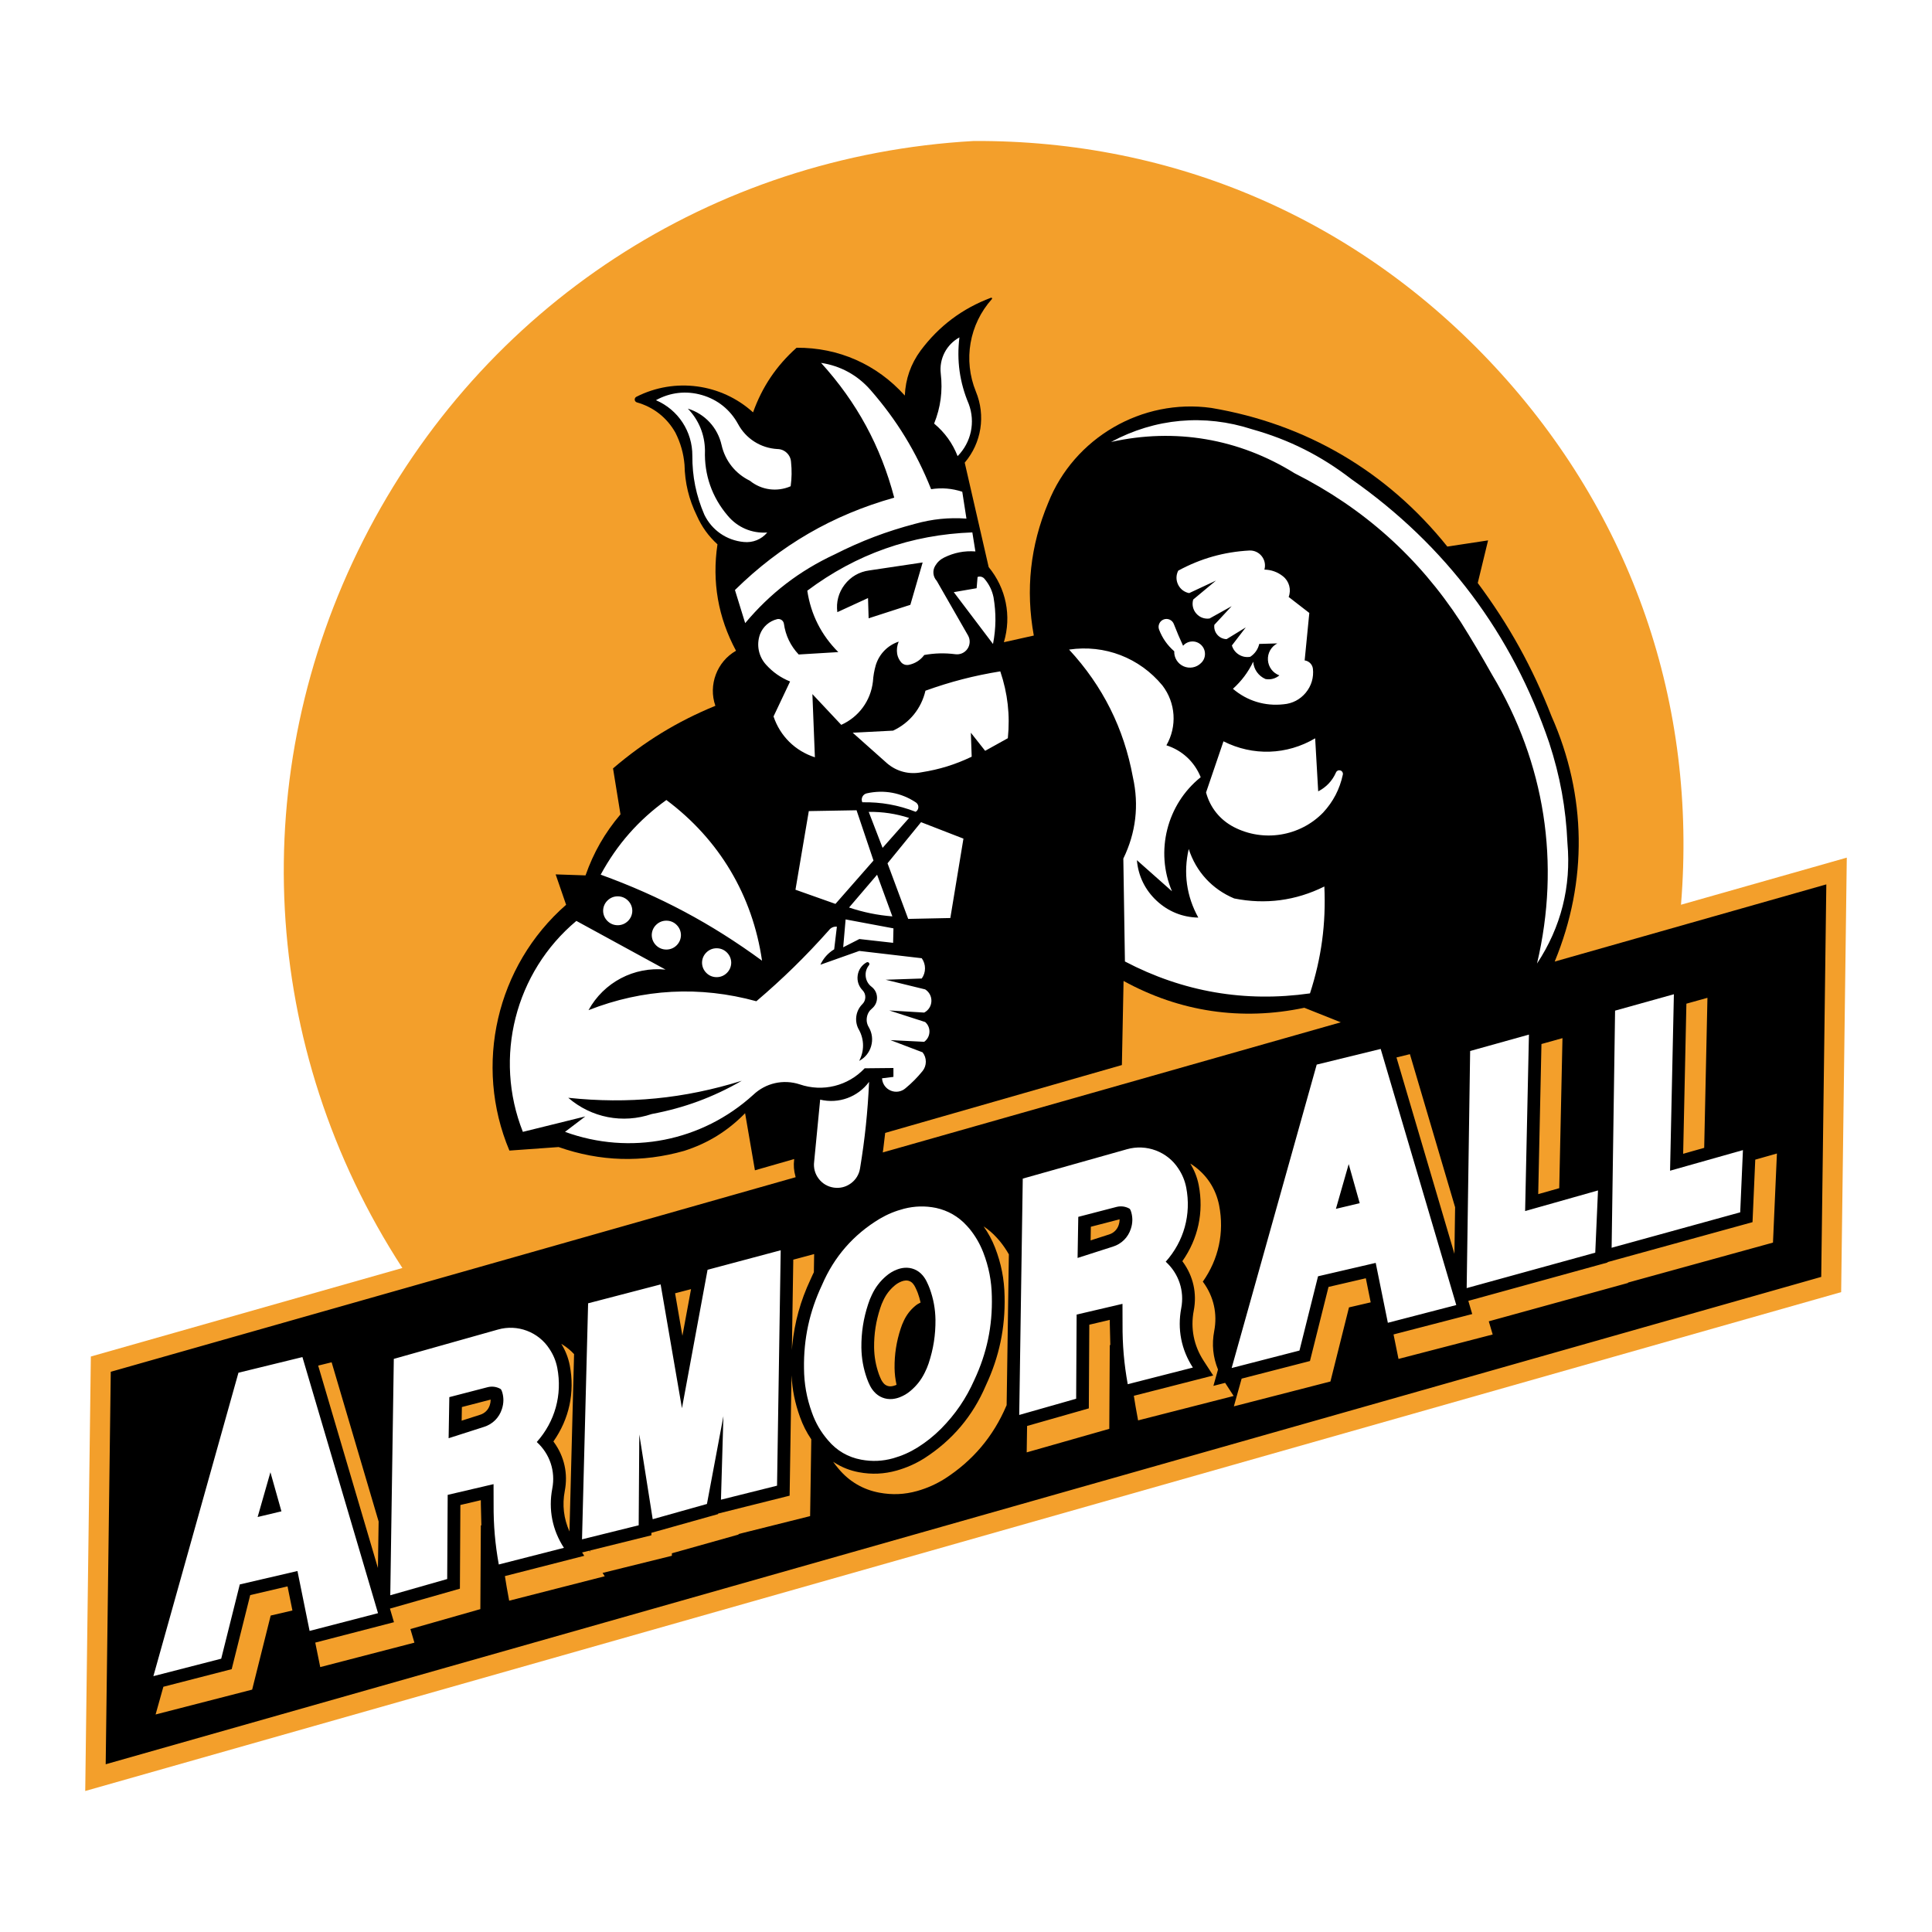 <?xml version="1.0" encoding="utf-8"?>
<!-- Generator: Adobe Illustrator 13.0.0, SVG Export Plug-In . SVG Version: 6.00 Build 14576)  -->
<!DOCTYPE svg PUBLIC "-//W3C//DTD SVG 1.0//EN" "http://www.w3.org/TR/2001/REC-SVG-20010904/DTD/svg10.dtd">
<svg version="1.0" id="Layer_1" xmlns="http://www.w3.org/2000/svg" xmlns:xlink="http://www.w3.org/1999/xlink" x="0px" y="0px"
	 width="192.756px" height="192.756px" viewBox="0 0 192.756 192.756" enable-background="new 0 0 192.756 192.756"
	 xml:space="preserve">
<g>
	<polygon fill-rule="evenodd" clip-rule="evenodd" fill="#FFFFFF" points="0,0 192.756,0 192.756,192.756 0,192.756 0,0 	"/>
	<path fill-rule="evenodd" clip-rule="evenodd" fill="#F39F2B" d="M8.504,178.688l0.56-43.348l31.082-8.832
		c-14.263-21.957-15.724-49.286-3.884-72.641c11.839-23.353,34.749-38.328,60.891-39.8c20.071-0.101,38.403,7.853,52.039,22.579
		c13.638,14.728,20.161,33.617,18.521,53.62l16.541-4.699l-0.561,43.349L8.504,178.688L8.504,178.688L8.504,178.688z"/>
	<path fill-rule="evenodd" clip-rule="evenodd" d="M48.952,139.637l-2.869,0.744l-0.024,1.361l1.841-0.59
		c0.465-0.143,0.819-0.494,0.965-0.957c0.057-0.174,0.085-0.34,0.088-0.521L48.952,139.637L48.952,139.637L48.952,139.637z
		 M68.945,128.617l-1.591,0.414l0.73,4.24L68.945,128.617L68.945,128.617L68.945,128.617z M57.275,135.1
		c-0.338-0.361-0.686-0.652-1.104-0.92l-0.17-0.105c0.417,0.678,0.688,1.361,0.844,2.143c0.52,2.695-0.052,5.354-1.632,7.6
		l0.049,0.064c1.041,1.428,1.422,3.141,1.085,4.875c-0.265,1.396-0.107,2.742,0.47,4.039L57.275,135.1L57.275,135.1L57.275,135.1z
		 M37.776,151.801l-4.689-15.885l-1.342,0.33l5.961,20.193L37.776,151.801L37.776,151.801L37.776,151.801z M81.2,126.936
		l0.028-1.816l-2.082,0.557l-0.141,9.012l0.038-0.453c0.236-2.344,0.817-4.441,1.818-6.574l0.221-0.488L81.2,126.936L81.2,126.936
		L81.2,126.936z M111.702,121.65l-2.869,0.744l-0.023,1.359l1.841-0.59c0.465-0.143,0.819-0.492,0.965-0.957
		c0.058-0.172,0.086-0.338,0.088-0.521L111.702,121.65L111.702,121.65L111.702,121.65z M170.028,114.521l0.324-14.969l-2.1,0.586
		l-0.323,14.977L170.028,114.521L170.028,114.521L170.028,114.521z M155.566,118.545l0.322-14.969l-2.097,0.586l-0.323,14.977
		L155.566,118.545L155.566,118.545L155.566,118.545z M145.176,120.445l-4.509-15.271l-1.341,0.328l5.782,19.59L145.176,120.445
		L145.176,120.445L145.176,120.445z M121.52,136.639c-0.505-1.242-0.63-2.512-0.38-3.828c0.337-1.734-0.046-3.447-1.086-4.875
		l-0.05-0.064c1.581-2.244,2.153-4.904,1.632-7.6c-0.331-1.697-1.275-3.119-2.713-4.078l-0.171-0.105
		c0.417,0.678,0.688,1.363,0.844,2.143c0.52,2.695-0.053,5.354-1.633,7.6l0.049,0.064c1.042,1.426,1.423,3.141,1.087,4.873
		c-0.333,1.758,0.006,3.482,0.979,4.982l0.963,1.484l-7.918,2.023l0.182,1.113l0.243,1.342l9.534-2.436l-0.849-1.309l-1.171,0.301
		L121.52,136.639L121.52,136.639L121.52,136.639z M91.846,129.953c-0.075-0.334-0.163-0.633-0.278-0.955
		c-0.075-0.195-0.152-0.367-0.244-0.555c-0.066-0.141-0.142-0.262-0.243-0.379c-0.187-0.221-0.459-0.332-0.746-0.307
		c-0.139,0.012-0.262,0.043-0.392,0.094c-0.262,0.104-0.486,0.238-0.7,0.422c-0.479,0.408-0.837,0.877-1.104,1.447
		c-0.129,0.26-0.228,0.506-0.315,0.783c-0.431,1.311-0.627,2.566-0.615,3.943c0.017,0.936,0.17,1.787,0.483,2.672
		c0.072,0.193,0.146,0.365,0.235,0.551c0.066,0.125,0.139,0.234,0.233,0.342c0.192,0.219,0.466,0.326,0.755,0.301
		c0.139-0.014,0.263-0.045,0.394-0.094l0.078-0.031l0.061-0.025c-0.126-0.568-0.188-1.094-0.197-1.674
		c-0.013-1.377,0.184-2.633,0.613-3.941c0.089-0.277,0.188-0.523,0.315-0.787c0.268-0.568,0.624-1.037,1.104-1.445
		C91.458,130.164,91.637,130.051,91.846,129.953L91.846,129.953L91.846,129.953z M80.942,143.602
		c-0.481-0.711-0.837-1.414-1.126-2.223c-0.5-1.381-0.768-2.705-0.848-4.17l-0.187,12.014l-7.133,1.785l-0.01,0.055l-6.649,1.867
		l-0.001,0.248l-6.124,1.516l-0.003,0.145l-0.055-0.129l-0.73,0.178l0.215,0.334l-7.917,2.025l0.182,1.111l0.244,1.344l9.534-2.439
		l-0.215-0.332l6.914-1.711l0.001-0.248l6.648-1.869l0.009-0.055l7.135-1.785L80.942,143.602L80.942,143.602L80.942,143.602z
		 M48.026,152.182l-0.051-2.094l-0.001-0.414l-2.043,0.479l-0.047,8.35l-6.98,1.988l0.401,1.357l-7.852,2.035l0.497,2.443
		l9.396-2.438l-0.401-1.357l6.979-1.988l0.049-8.35L48.026,152.182L48.026,152.182L48.026,152.182z M29.175,160.678l-0.487-2.404
		l-3.724,0.867l-1.848,7.391l-6.817,1.756l-0.775,2.766l9.634-2.48l1.849-7.391L29.175,160.678L29.175,160.678L29.175,160.678z
		 M110.776,134.193l-0.05-2.092l-0.001-0.416l-2.045,0.48l-0.048,8.348l-6.159,1.756l-0.04,2.635l8.241-2.348l0.049-8.35
		L110.776,134.193L110.776,134.193L110.776,134.193z M136.755,129.936l-0.486-2.404l-3.723,0.865l-1.851,7.393l-6.816,1.756
		l-0.776,2.766l9.635-2.48l1.851-7.393L136.755,129.936L136.755,129.936L136.755,129.936z M175.122,115.699l-0.273,6.236
		l-14.46,3.984l-0.002,0.041l-13.892,3.828l0.388,1.314l-7.849,2.035l0.495,2.443l9.396-2.438l-0.389-1.314l13.893-3.828
		l0.002-0.039l14.46-3.986l0.392-8.889L175.122,115.699L175.122,115.699L175.122,115.699z M100.655,125.148
		c-0.272-0.477-0.556-0.889-0.899-1.314l-0.329-0.371c-0.396-0.434-0.806-0.783-1.292-1.107c0.477,0.678,0.838,1.348,1.142,2.119
		c0.616,1.594,0.92,3.145,0.951,4.854c0.073,3.146-0.53,6.031-1.864,8.883c-1.302,3.061-3.349,5.484-6.147,7.283
		c-0.879,0.549-1.75,0.934-2.746,1.219c-1.265,0.355-2.491,0.41-3.781,0.17c-0.888-0.168-1.667-0.473-2.431-0.955l-0.139-0.09
		c0.183,0.26,0.36,0.486,0.567,0.727c1.057,1.256,2.43,2.057,4.044,2.359c1.291,0.24,2.517,0.186,3.78-0.168
		c0.997-0.285,1.867-0.672,2.747-1.221c2.797-1.799,4.845-4.223,6.146-7.281l0.028-0.062L100.655,125.148L100.655,125.148
		L100.655,125.148z M88.073,114.98l45.697-12.984l-3.637-1.451c-6.263,1.324-12.426,0.41-18.035-2.676l-0.167,8.391l-23.616,6.771
		l-0.196,1.65L88.073,114.98L88.073,114.98L88.073,114.98z M79.232,115.684l0.005-0.047l-3.918,1.125l-0.98-5.697
		c-1.731,1.773-3.71,2.998-6.069,3.754c-4.214,1.197-8.403,1.072-12.537-0.377l-4.909,0.352c-3.589-8.518-1.301-18.439,5.657-24.524
		l-1.044-3.032l2.981,0.1c0.803-2.289,1.919-4.236,3.487-6.089l-0.743-4.586c3.14-2.686,6.39-4.673,10.211-6.245
		c-0.726-2.064,0.156-4.413,2.06-5.491c-1.788-3.32-2.409-6.89-1.851-10.618c-0.901-0.824-1.565-1.747-2.061-2.862
		c-0.793-1.625-1.19-3.267-1.226-5.077c-0.1-1.147-0.393-2.175-0.911-3.206c-0.847-1.497-2.179-2.545-3.833-3.015
		c-0.121-0.032-0.211-0.135-0.223-0.258c-0.014-0.124,0.051-0.244,0.161-0.301c3.827-1.947,8.461-1.33,11.644,1.552
		c0.908-2.542,2.326-4.648,4.341-6.446c4.182-0.033,8.007,1.656,10.8,4.77c0.071-1.66,0.596-3.153,1.578-4.491
		c1.831-2.449,4.154-4.194,7.017-5.268c0.035-0.016,0.077-0.005,0.098,0.024c0.023,0.031,0.022,0.074-0.004,0.104
		c-2.261,2.528-2.879,6.084-1.601,9.228c0.993,2.4,0.568,5.116-1.111,7.097l2.389,10.419c1.74,2.113,2.298,4.873,1.517,7.496
		l2.986-0.665c-0.83-4.569-0.354-8.962,1.438-13.247c2.574-6.485,9.367-10.434,16.275-9.463c9.465,1.597,17.542,6.342,23.545,13.832
		l4.065-0.617l-1.031,4.252c3.129,4.203,5.459,8.411,7.361,13.292c3.508,7.906,3.618,16.482,0.316,24.477l27.1-7.7l-0.508,39.161
		L10.545,176.021l0.506-39.158l68.334-19.414l-0.026-0.09c-0.154-0.555-0.196-1.086-0.129-1.656L79.232,115.684L79.232,115.684
		L79.232,115.684z"/>
	<path fill-rule="evenodd" clip-rule="evenodd" fill="#FFFFFF" d="M25.704,151.352l2.375-0.566l-1.099-3.9L25.704,151.352
		L25.704,151.352L25.704,151.352z M15.303,167.23l8.487-30.273l6.383-1.561l7.542,25.551l-6.826,1.77l-1.212-5.977l-5.753,1.338
		l-1.854,7.41L15.303,167.23L15.303,167.23L15.303,167.23z M44.759,143.492l3.523-1.129c0.862-0.268,1.519-0.918,1.792-1.779
		c0.098-0.295,0.146-0.578,0.15-0.891c-0.002-0.262-0.035-0.5-0.104-0.752c-0.021-0.074-0.044-0.137-0.072-0.205
		c-0.014-0.027-0.025-0.051-0.04-0.076c-0.011-0.02-0.024-0.037-0.039-0.055c-0.011-0.014-0.022-0.023-0.038-0.033
		c-0.394-0.221-0.831-0.281-1.269-0.174l-3.833,0.994L44.759,143.492L44.759,143.492L44.759,143.492z M44.617,157.541l-5.679,1.619
		l0.352-23.584l10.394-2.928c1.942-0.555,4.038,0.234,5.134,1.932c0.39,0.586,0.641,1.189,0.78,1.883
		c0.517,2.688-0.221,5.365-2.045,7.408c1.304,1.18,1.883,2.916,1.548,4.643c-0.397,2.086,0.004,4.133,1.162,5.914l-6.499,1.66
		c-0.368-2.037-0.53-3.92-0.517-5.992l-0.005-2.023l-4.576,1.07L44.617,157.541L44.617,157.541L44.617,157.541z M58.068,153.58
		l0.608-23.549l7.236-1.885l2.127,12.352l2.555-13.812l7.297-1.947l-0.365,23.488l-5.595,1.398l0.244-8.336l-1.643,8.762
		l-5.412,1.521l-1.336-8.459l-0.062,9.066L58.068,153.58L58.068,153.58L58.068,153.58z M86.787,138.223
		c0.116,0.234,0.249,0.432,0.422,0.627c0.462,0.527,1.127,0.793,1.825,0.729c0.257-0.027,0.486-0.08,0.727-0.172
		c0.398-0.154,0.74-0.354,1.065-0.627c0.616-0.516,1.078-1.102,1.432-1.822c0.158-0.311,0.281-0.602,0.392-0.932
		c0.479-1.449,0.695-2.838,0.682-4.363c-0.02-1.086-0.201-2.072-0.57-3.094c-0.089-0.238-0.183-0.451-0.295-0.682
		c-0.113-0.236-0.245-0.441-0.415-0.645c-0.456-0.539-1.126-0.814-1.831-0.752c-0.258,0.025-0.49,0.08-0.731,0.174
		c-0.404,0.156-0.746,0.361-1.073,0.643c-0.616,0.525-1.076,1.127-1.422,1.861c-0.154,0.314-0.273,0.611-0.379,0.945
		c-0.474,1.443-0.688,2.826-0.676,4.344c0.019,1.082,0.194,2.064,0.556,3.084C86.584,137.781,86.674,137.994,86.787,138.223
		L86.787,138.223L86.787,138.223z M85.922,145.631c-1.318-0.244-2.442-0.9-3.305-1.928c-0.72-0.834-1.235-1.715-1.606-2.754
		c-0.529-1.465-0.785-2.883-0.796-4.443c-0.04-2.945,0.543-5.639,1.798-8.307c1.206-2.812,3.135-5.025,5.759-6.604
		c0.781-0.457,1.55-0.773,2.426-1.002c1.073-0.271,2.109-0.297,3.195-0.078c1.202,0.268,2.223,0.855,3.054,1.764
		c0.102,0.107,0.19,0.207,0.285,0.32c0.586,0.725,1.018,1.469,1.361,2.336c0.56,1.449,0.836,2.861,0.863,4.414
		c0.072,2.949-0.493,5.65-1.744,8.322c-0.827,1.865-1.892,3.426-3.326,4.877c-0.732,0.729-1.469,1.318-2.342,1.869
		c-0.776,0.48-1.543,0.82-2.419,1.072C88.053,145.789,87.016,145.834,85.922,145.631L85.922,145.631L85.922,145.631z
		 M107.51,125.506l3.523-1.129c0.862-0.27,1.518-0.92,1.792-1.781c0.098-0.295,0.146-0.578,0.149-0.889
		c-0.002-0.264-0.036-0.5-0.104-0.754c-0.02-0.072-0.043-0.137-0.073-0.205c-0.013-0.027-0.024-0.051-0.039-0.076
		c-0.012-0.02-0.023-0.037-0.038-0.055c-0.011-0.012-0.024-0.023-0.037-0.033c-0.394-0.219-0.832-0.279-1.27-0.174l-3.833,0.996
		L107.51,125.506L107.51,125.506L107.51,125.506z M107.368,139.553l-5.68,1.617l0.353-23.58l10.393-2.93
		c1.941-0.553,4.037,0.234,5.134,1.93c0.391,0.588,0.641,1.193,0.781,1.885c0.518,2.688-0.222,5.365-2.045,7.406
		c1.304,1.182,1.882,2.918,1.547,4.645c-0.396,2.086,0.006,4.133,1.162,5.916l-6.498,1.66c-0.369-2.039-0.531-3.922-0.518-5.992
		l-0.006-2.025l-4.575,1.07L107.368,139.553L107.368,139.553L107.368,139.553z M133.284,120.607l2.374-0.566l-1.098-3.9
		L133.284,120.607L133.284,120.607L133.284,120.607z M122.882,136.488l8.486-30.273l6.383-1.562l7.542,25.551l-6.826,1.77
		l-1.212-5.975l-5.754,1.336l-1.853,7.41L122.882,136.488L122.882,136.488L122.882,136.488z M146.33,128.514l0.346-23.656
		l5.866-1.637l-0.381,17.607l7.271-2.057l-0.273,6.209L146.33,128.514L146.33,128.514L146.33,128.514z M160.792,124.49l0.345-23.658
		l5.867-1.637l-0.381,17.607l7.27-2.055l-0.272,6.207L160.792,124.49L160.792,124.49L160.792,124.49z"/>
	<path fill-rule="evenodd" clip-rule="evenodd" fill="#FFFFFF" d="M84.126,94.512l0.241-2.782l4.773,0.893l-0.034,1.443
		l-3.367-0.379L84.126,94.512L84.126,94.512L84.126,94.512z M110.851,44.095c4.389-2.366,9.313-2.812,14.056-1.271
		c3.699,1.036,6.885,2.637,9.927,4.984c9.407,6.598,16.025,15.418,19.729,26.296c1.09,3.336,1.667,6.507,1.821,10.012
		c0.387,4.326-0.641,8.394-3.035,12.017c2.36-10.008,0.803-20.01-4.489-28.825c-1.029-1.832-2.005-3.476-3.122-5.255
		c-4.232-6.476-9.676-11.347-16.582-14.84C123.597,43.756,117.239,42.675,110.851,44.095L110.851,44.095L110.851,44.095z
		 M117.155,64.979c-0.69-0.602-1.183-1.304-1.511-2.158c-0.077-0.199-0.069-0.41,0.019-0.606c0.088-0.195,0.244-0.339,0.444-0.414
		c0.201-0.073,0.413-0.064,0.607,0.027c0.193,0.092,0.335,0.25,0.407,0.451c0.291,0.748,0.578,1.42,0.915,2.15
		c0.227-0.262,0.537-0.412,0.885-0.428c0.347-0.016,0.67,0.106,0.92,0.347c0.249,0.242,0.384,0.56,0.38,0.908
		c-0.002,0.347-0.142,0.661-0.395,0.898c-0.458,0.456-1.148,0.584-1.737,0.324C117.498,66.217,117.127,65.623,117.155,64.979
		L117.155,64.979L117.155,64.979z M117.554,56.932c2.25-1.216,4.55-1.866,7.104-2.008c0.484-0.016,0.933,0.191,1.23,0.573
		c0.298,0.382,0.394,0.867,0.262,1.332c0.69,0.015,1.314,0.239,1.854,0.669c0.616,0.487,0.847,1.326,0.566,2.06l2.06,1.596
		l-0.464,4.736c0.428,0.055,0.769,0.396,0.823,0.824c0.098,0.878-0.151,1.716-0.713,2.398c-0.564,0.681-1.34,1.085-2.221,1.155
		c-1.854,0.207-3.626-0.336-5.046-1.545c0.865-0.785,1.516-1.652,2.024-2.704c0.054,0.761,0.521,1.42,1.22,1.727
		c0.501,0.095,0.998-0.034,1.39-0.362c-0.651-0.239-1.097-0.836-1.142-1.528s0.32-1.342,0.937-1.663l-1.803,0.052
		c-0.126,0.537-0.437,0.982-0.899,1.284c-0.398,0.071-0.786-0.003-1.13-0.215c-0.345-0.213-0.584-0.526-0.7-0.915l1.383-1.801
		l-1.911,1.17c-0.362-0.008-0.692-0.166-0.929-0.441c-0.237-0.278-0.341-0.626-0.293-0.988l1.727-1.86l-2.207,1.229
		c-0.504,0.072-0.997-0.114-1.329-0.501c-0.334-0.387-0.444-0.901-0.3-1.391l2.271-1.891l-2.676,1.251
		c-0.487-0.095-0.887-0.402-1.104-0.851C117.321,57.878,117.326,57.373,117.554,56.932L117.554,56.932L117.554,56.932z
		 M120.328,79.066l1.739-5.104c2.93,1.483,6.323,1.371,9.147-0.301l0.303,5.292c0.81-0.415,1.412-1.057,1.777-1.889
		c0.037-0.083,0.101-0.146,0.185-0.183c0.081-0.036,0.171-0.039,0.258-0.012c0.086,0.029,0.155,0.086,0.199,0.166
		c0.045,0.08,0.058,0.167,0.038,0.255c-0.312,1.449-0.959,2.693-1.966,3.781c-2.32,2.388-5.968,2.974-8.921,1.437
		C121.706,81.782,120.734,80.572,120.328,79.066L120.328,79.066L120.328,79.066z M106.663,64.809
		c3.365,3.643,5.472,7.856,6.366,12.733c0.625,2.795,0.301,5.544-0.954,8.118l0.159,10.267c5.798,3.038,11.981,4.103,18.463,3.183
		c1.146-3.538,1.604-6.95,1.434-10.664c-2.844,1.415-5.881,1.817-8.994,1.193c-2.193-0.916-3.809-2.671-4.537-4.934
		c-0.55,2.366-0.223,4.719,0.956,6.844c-1.58-0.03-3.01-0.61-4.164-1.688c-1.153-1.079-1.828-2.467-1.964-4.042l3.501,3.104
		c-1.695-3.987-0.516-8.674,2.865-11.381c-0.621-1.538-1.843-2.675-3.422-3.183c1.087-1.89,0.931-4.24-0.398-5.97
		C113.692,65.624,110.209,64.284,106.663,64.809L106.663,64.809L106.663,64.809z M76.548,53.129
		c-0.583,0.693-1.445,1.041-2.345,0.945c-1.713-0.16-3.184-1.181-3.933-2.728c-0.82-1.909-1.205-3.803-1.194-5.88
		c0.013-2.413-1.414-4.588-3.632-5.538c1.423-0.788,3.021-0.967,4.585-0.515c1.564,0.451,2.818,1.456,3.601,2.882
		c0.793,1.476,2.26,2.41,3.93,2.506c0.356,0.003,0.677,0.135,0.935,0.379c0.257,0.244,0.404,0.558,0.427,0.913
		c0.086,0.83,0.075,1.595-0.037,2.42c-1.362,0.595-2.92,0.384-4.074-0.553c-1.447-0.706-2.455-1.977-2.816-3.545
		c-0.39-1.745-1.66-3.122-3.369-3.646c1.099,1.145,1.689,2.586,1.709,4.174c-0.083,2.421,0.697,4.66,2.269,6.505
		C73.583,52.625,75.022,53.236,76.548,53.129L76.548,53.129L76.548,53.129z M74.347,62.169c2.509-2.993,5.398-5.211,8.936-6.861
		c2.635-1.336,5.159-2.294,8.015-3.047c1.714-0.477,3.348-0.643,5.124-0.521l-0.416-2.678c-1.028-0.336-2.038-0.42-3.108-0.256
		c-1.486-3.724-3.417-6.884-6.053-9.903c-1.301-1.481-2.979-2.4-4.927-2.698c3.569,3.933,5.947,8.311,7.3,13.446
		c-6.145,1.728-11.341,4.74-15.892,9.216L74.347,62.169L74.347,62.169L74.347,62.169z M78.827,67.992l-1.652,3.489
		c0.66,1.961,2.16,3.44,4.127,4.075l-0.249-6.306l2.879,3.069c1.757-0.791,2.942-2.411,3.16-4.326
		c0.039-0.577,0.13-1.098,0.291-1.653c0.351-1.107,1.181-1.953,2.28-2.326c-0.166,0.398-0.216,0.802-0.153,1.229
		c0.061,0.318,0.193,0.592,0.401,0.839c0.19,0.208,0.465,0.302,0.742,0.253c0.638-0.126,1.173-0.466,1.561-0.986
		c1.053-0.188,2.036-0.213,3.098-0.078c0.477,0.066,0.943-0.143,1.214-0.54c0.271-0.399,0.292-0.91,0.056-1.329l-3.122-5.448
		c-0.377-0.405-0.445-1.016-0.161-1.491c0.215-0.37,0.513-0.647,0.895-0.835c0.992-0.491,2.019-0.692,3.122-0.612l-0.305-1.898
		c-6.093,0.221-11.587,2.162-16.467,5.815c0.357,2.375,1.397,4.431,3.094,6.127l-3.952,0.239c-0.816-0.867-1.31-1.896-1.476-3.075
		c-0.026-0.155-0.111-0.287-0.241-0.374c-0.132-0.087-0.286-0.113-0.438-0.076c-0.788,0.199-1.41,0.748-1.703,1.505
		c-0.381,1.056-0.147,2.22,0.612,3.048C77.118,67.074,77.893,67.614,78.827,67.992L78.827,67.992L78.827,67.992z M99.073,64.25
		l-3.914-5.171l2.279-0.393l0.094-1.122c0.254-0.095,0.543-0.012,0.706,0.204c0.453,0.539,0.741,1.132,0.886,1.82
		C99.393,61.177,99.377,62.668,99.073,64.25L99.073,64.25L99.073,64.25z M83.542,61.075c-0.134-0.992,0.118-1.948,0.727-2.744
		c0.608-0.794,1.463-1.288,2.457-1.419l5.327-0.795l-1.226,4.225l-4.163,1.346l-0.061-2.02L83.542,61.075L83.542,61.075
		L83.542,61.075z M85.075,73.104l3.44,3.062c0.964,0.817,2.202,1.132,3.44,0.881c1.781-0.28,3.364-0.772,4.991-1.551l-0.084-2.391
		l1.426,1.804l2.265-1.258c0.23-2.313-0.012-4.465-0.754-6.669c-2.62,0.424-4.968,1.031-7.467,1.93
		c-0.413,1.777-1.576,3.211-3.229,3.984L85.075,73.104L85.075,73.104L85.075,73.104z M59.931,87.265
		c1.64-3.022,3.764-5.436,6.552-7.448c5.275,3.936,8.6,9.517,9.545,16.03C70.952,92.129,65.848,89.409,59.931,87.265L59.931,87.265
		L59.931,87.265z M93.198,42.26c0.651-1.622,0.866-3.253,0.661-4.991c-0.17-1.47,0.566-2.895,1.862-3.607
		c-0.281,2.316,0.024,4.495,0.932,6.645c0.676,1.808,0.245,3.827-1.112,5.202C95.033,44.213,94.266,43.152,93.198,42.26
		L93.198,42.26L93.198,42.26z M60.174,90.869c0.003-0.39,0.154-0.747,0.432-1.02c0.277-0.275,0.632-0.422,1.023-0.422
		c0.391,0,0.746,0.146,1.024,0.422c0.278,0.273,0.428,0.63,0.432,1.02c-0.004,0.39-0.154,0.744-0.432,1.02
		c-0.278,0.273-0.633,0.421-1.024,0.421c-0.391,0-0.746-0.147-1.023-0.421C60.328,91.613,60.177,91.259,60.174,90.869L60.174,90.869
		L60.174,90.869z M65.026,93.297c0.004-0.392,0.154-0.746,0.432-1.02c0.278-0.275,0.634-0.422,1.024-0.422s0.748,0.146,1.024,0.422
		c0.278,0.274,0.428,0.628,0.432,1.02c-0.004,0.39-0.154,0.744-0.432,1.02c-0.277,0.274-0.634,0.42-1.024,0.42
		s-0.747-0.146-1.024-0.42C65.181,94.041,65.031,93.687,65.026,93.297L65.026,93.297L65.026,93.297z M70.042,96.049
		c0.004-0.39,0.154-0.745,0.432-1.02c0.277-0.274,0.634-0.421,1.024-0.421s0.747,0.146,1.024,0.421s0.428,0.629,0.432,1.02
		c-0.004,0.39-0.154,0.745-0.432,1.02c-0.278,0.275-0.634,0.422-1.024,0.422s-0.748-0.146-1.024-0.422
		C70.196,96.794,70.047,96.439,70.042,96.049L70.042,96.049L70.042,96.049z M85.718,105.846c0.517-0.969,0.517-2.1,0-3.068
		c-0.501-0.826-0.37-1.904,0.312-2.586c0.192-0.186,0.297-0.426,0.303-0.691c0.006-0.266-0.089-0.508-0.274-0.701
		c-0.39-0.4-0.567-0.938-0.487-1.49c0.078-0.553,0.399-1.021,0.886-1.293c0.079-0.044,0.179-0.024,0.237,0.044
		c0.057,0.069,0.057,0.172,0,0.242c-0.262,0.326-0.374,0.723-0.321,1.137c0.052,0.414,0.261,0.771,0.595,1.02
		c0.335,0.264,0.525,0.648,0.531,1.074c0.005,0.426-0.175,0.814-0.502,1.086c-0.277,0.227-0.451,0.527-0.508,0.879
		c-0.06,0.352,0.008,0.693,0.196,0.996c0.333,0.582,0.412,1.238,0.226,1.883C86.727,105.018,86.309,105.531,85.718,105.846
		L85.718,105.846L85.718,105.846z M86.034,80.044c-0.082-0.18-0.079-0.377,0.009-0.553s0.244-0.297,0.436-0.339
		c1.727-0.386,3.452-0.063,4.92,0.921c0.151,0.11,0.234,0.285,0.226,0.471c-0.009,0.187-0.108,0.354-0.269,0.449
		C89.612,80.316,87.904,80.01,86.034,80.044L86.034,80.044L86.034,80.044z M86.673,81.001l1.383,3.59l2.645-2.986
		C89.36,81.178,88.08,80.987,86.673,81.001L86.673,81.001L86.673,81.001z M57.505,91.88l8.897,4.857
		c-3.146-0.315-6.165,1.272-7.685,4.046c5.46-2.139,11.089-2.438,16.746-0.889c2.656-2.262,4.928-4.487,7.248-7.094
		c0.183-0.247,0.478-0.377,0.785-0.344l-0.269,2.256c-0.614,0.375-1.072,0.885-1.375,1.538l3.881-1.376l6.23,0.729
		c0.434,0.603,0.434,1.42,0,2.023l-3.601,0.123l3.941,0.963c0.408,0.256,0.643,0.703,0.623,1.184c-0.02,0.482-0.292,0.91-0.72,1.129
		l-3.483-0.211l3.581,1.154c0.292,0.258,0.445,0.621,0.426,1.01c-0.02,0.389-0.208,0.734-0.523,0.963l-3.365-0.168l3.204,1.219
		c0.432,0.541,0.432,1.324,0,1.863c-0.523,0.643-1.056,1.182-1.695,1.713c-0.408,0.361-0.98,0.455-1.482,0.244
		c-0.504-0.211-0.838-0.684-0.868-1.229l1.137-0.141v-0.887l-2.87,0.029c-1.662,1.766-4.185,2.391-6.479,1.604
		c-1.632-0.535-3.396-0.137-4.64,1.047c-5.116,4.65-12.28,6.059-18.777,3.691l2.024-1.539l-6.229,1.539
		C49.227,105.512,51.387,96.996,57.505,91.88L57.505,91.88L57.505,91.88z M56.695,109.527c5.988,0.637,11.562,0.09,17.312-1.699
		c-2.865,1.648-5.73,2.707-8.98,3.318C62.135,112.129,59.008,111.521,56.695,109.527L56.695,109.527L56.695,109.527z M89.031,91.429
		l-1.523-4.158l-2.797,3.273C86.154,91.023,87.517,91.303,89.031,91.429L89.031,91.429L89.031,91.429z M79.364,88.768l1.331-7.845
		l4.764-0.083l1.689,5.017l-3.794,4.325L79.364,88.768L79.364,88.768L79.364,88.768z M94.815,91.591l-4.204,0.088l-2.063-5.547
		l3.345-4.104l4.23,1.641L94.815,91.591L94.815,91.591L94.815,91.591z M81.228,115.902l0.6-6.191
		c1.838,0.443,3.755-0.254,4.88-1.773c-0.133,2.979-0.414,5.68-0.899,8.619c-0.095,0.613-0.413,1.135-0.91,1.502
		c-0.499,0.369-1.091,0.518-1.703,0.43c-0.614-0.088-1.14-0.396-1.516-0.889C81.307,117.107,81.148,116.516,81.228,115.902
		L81.228,115.902L81.228,115.902z"/>
</g>
</svg>
